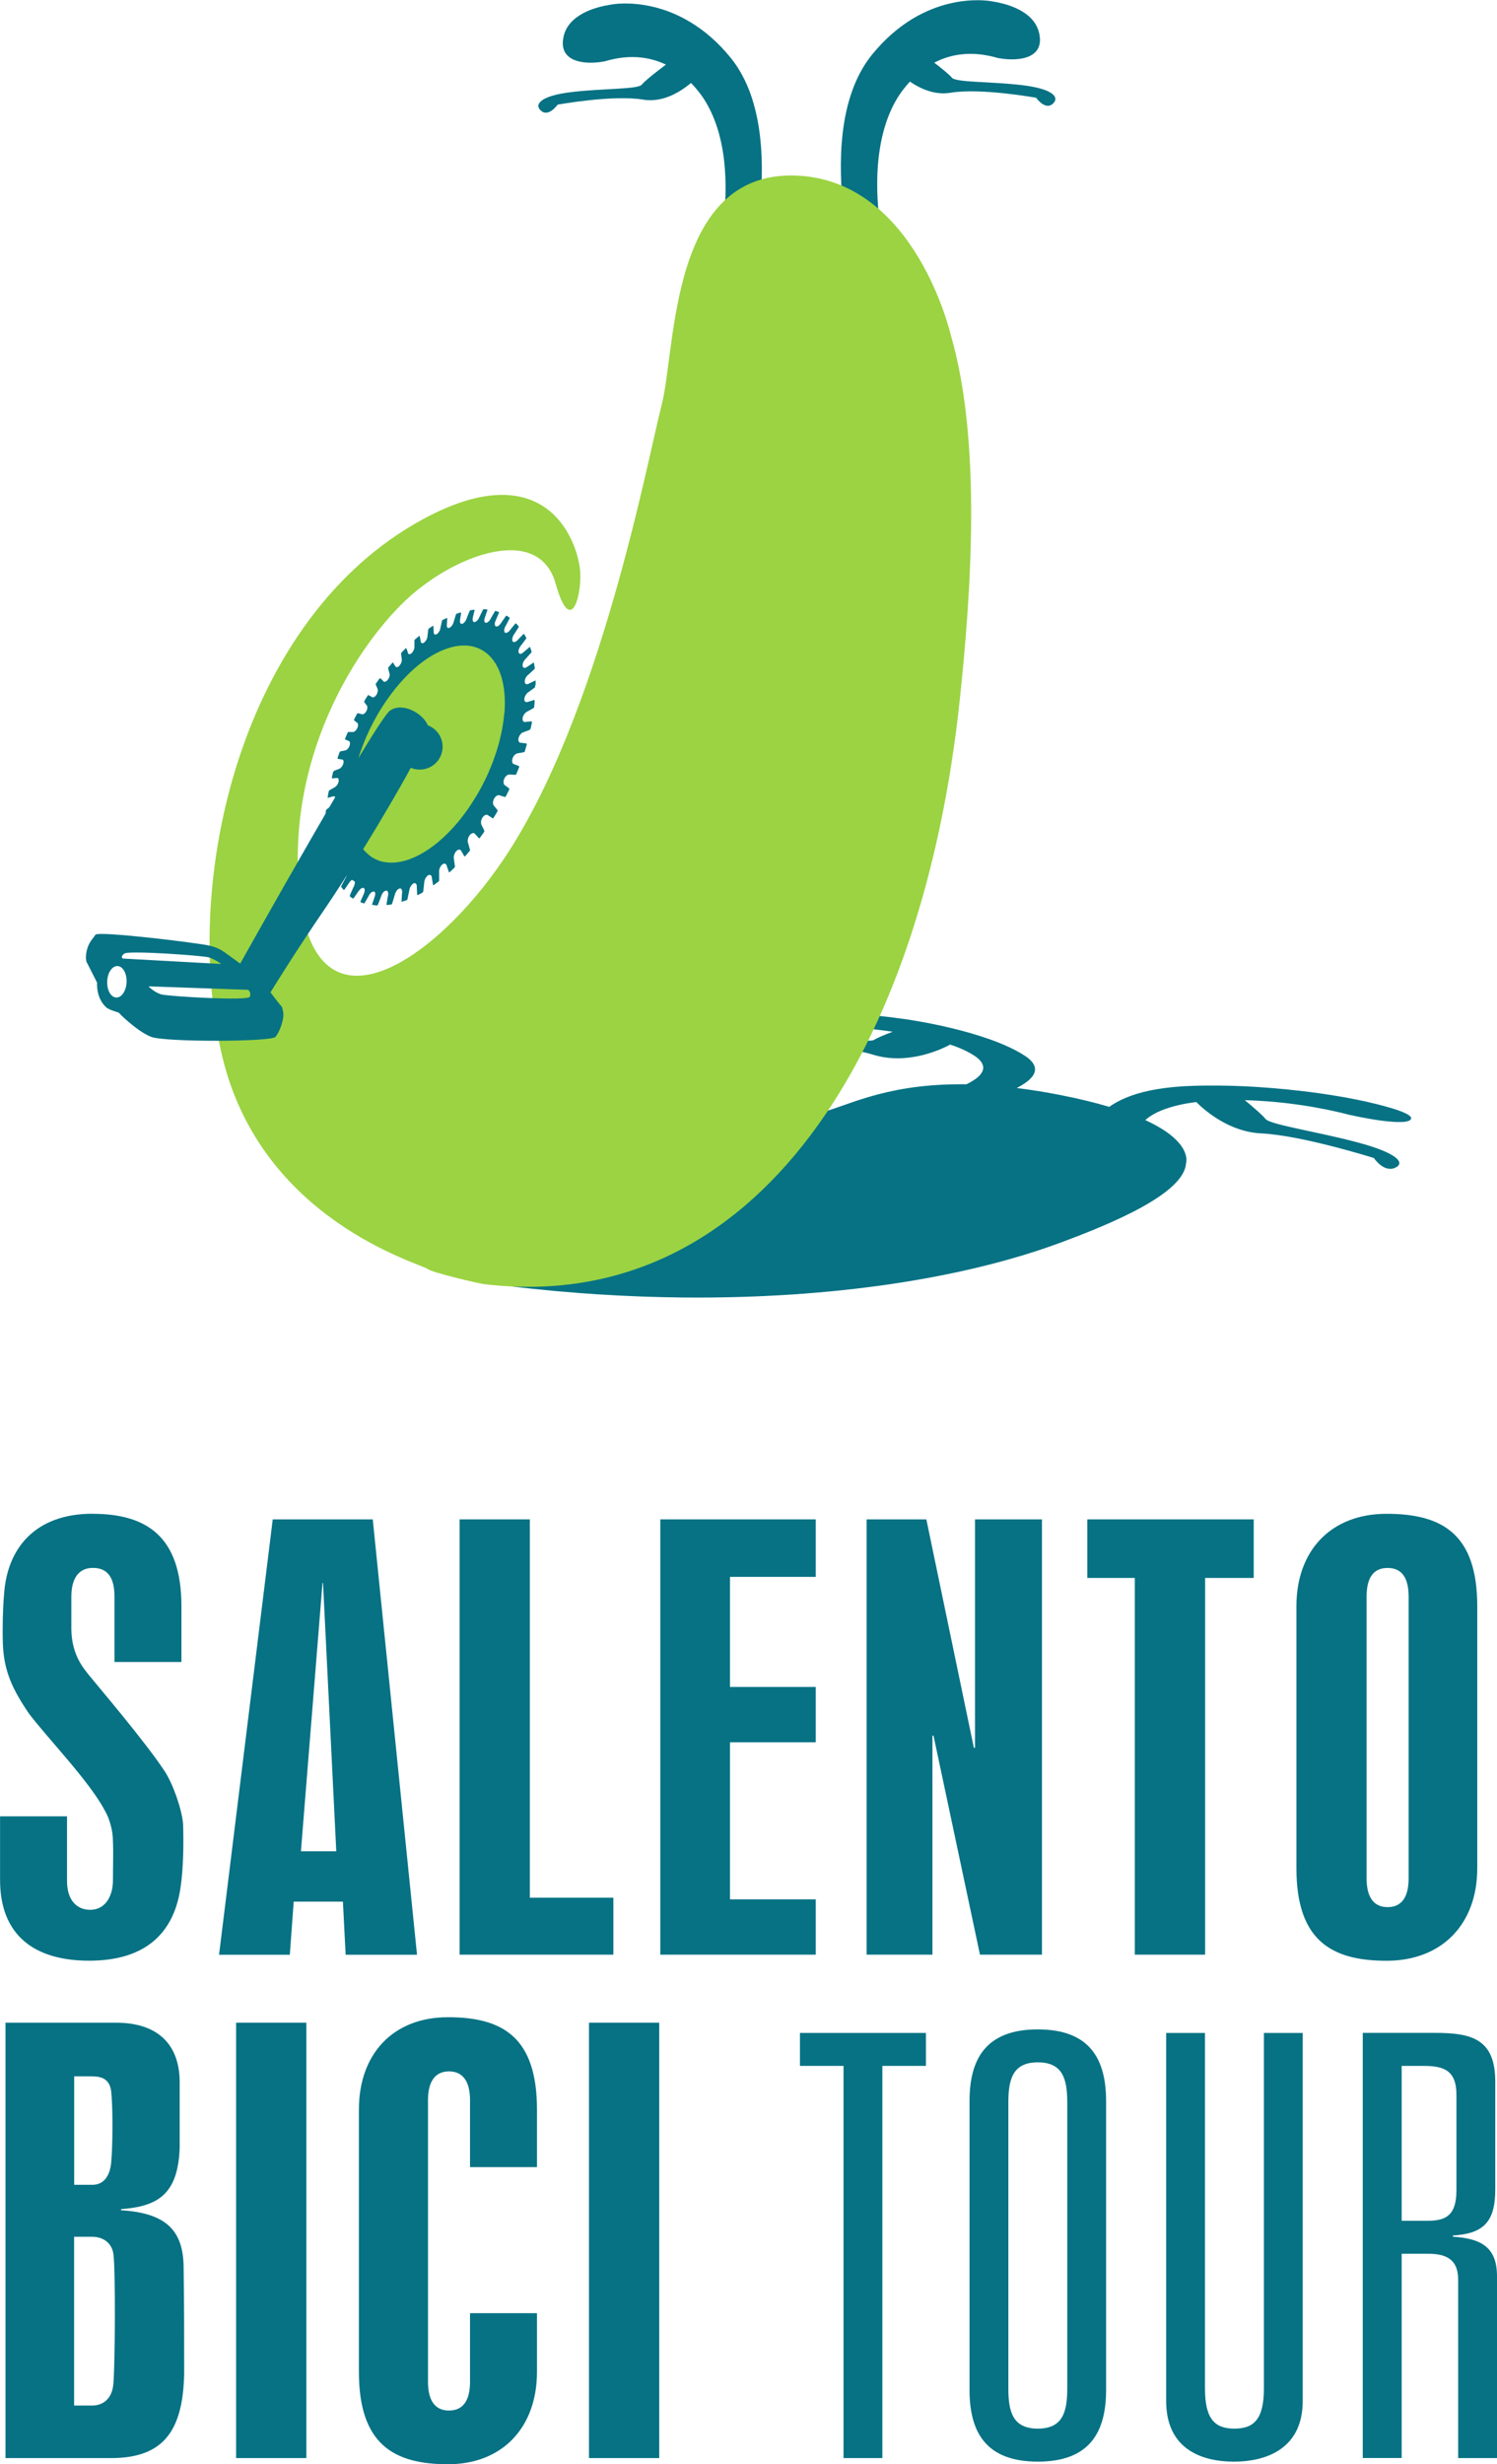 <?xml version="1.0" encoding="UTF-8"?>
<svg id="Livello_2" data-name="Livello 2" xmlns="http://www.w3.org/2000/svg" viewBox="0 0 223.61 368">
  <defs>
    <style>
      .cls-1 {
        fill: #9bd342;
      }

      .cls-2 {
        fill: #067284;
      }
    </style>
  </defs>
  <g id="Livello_1-2" data-name="Livello 1">
    <path class="cls-2" d="M90.47.82c-.52.11-1.16.27-1.84.5-.67.23-1.38.54-2.03.95-.65.41-1.24.92-1.69,1.55-.45.63-.75,1.39-.83,2.32-.06.75.09,1.35.41,1.82.32.47.8.8,1.39,1.03.59.23,1.28.34,2.02.37.74.03,1.53-.04,2.31-.18h0s0,0,0,0h.01s.01,0,.01,0c.03,0,.06-.01.1-.02.04-.01.09-.02.14-.04.05-.02.11-.03.18-.05.07-.02.14-.04.22-.06.08-.02.17-.05.27-.07s.2-.05.31-.07c.11-.03.22-.05.35-.08.12-.03.25-.05.38-.07.68-.12,1.5-.21,2.41-.2.92.01,1.95.13,3.02.43,1.08.3,2.21.79,3.35,1.55,1.15.76,2.29,1.8,3.39,3.18.98,1.23,1.75,2.64,2.34,4.15.6,1.51,1.01,3.13,1.28,4.78.27,1.65.39,3.33.41,4.97.02,1.64-.07,3.24-.23,4.73-.04.36-.07.72-.12,1.07-.04.35-.09.69-.13,1.02-.05.33-.1.65-.15.97-.05.31-.1.62-.16.91.36.04.73.1,1.08.17.36.07.71.16,1.05.26.35.1.69.22,1.02.36.33.13.67.28.99.44.11.06.22.11.33.17.11.06.21.12.32.18.11.06.21.12.32.19.1.06.21.13.32.2.01-.42.02-.86.05-1.34.02-.48.05-.98.08-1.51.03-.53.07-1.08.12-1.66.05-.58.1-1.18.17-1.8.17-1.67.31-3.54.35-5.53.04-1.99-.03-4.08-.28-6.18-.25-2.09-.69-4.18-1.38-6.14-.7-1.96-1.65-3.79-2.93-5.39-1.98-2.45-4.07-4.19-6.09-5.4-1.99-1.2-3.92-1.91-5.63-2.3-1.68-.39-3.14-.49-4.23-.48-1.08.01-1.81.13-2.03.18,0,0-.01,0-.02,0,0,0,0,0-.01,0,0,0,0,0-.01,0,0,0,0,0,0,0-.05,0-.1.02-.15.03-.05,0-.11.02-.17.03-.06.01-.12.02-.18.04-.07.01-.13.03-.2.04"/>
    <path class="cls-2" d="M100.03,9.23s-3.57,2.63-4.14,3.39c-.56.75-5.83.56-10.53,1.13-4.7.56-5.64,1.88-4.51,2.82,1.13.94,2.44-.94,2.44-.94,0,0,8.27-1.51,12.78-.75,4.51.75,8.27-3.57,8.27-3.57"/>
    <path class="cls-2" d="M148.94.33c.52.11,1.16.27,1.84.5.67.23,1.38.54,2.03.95.65.41,1.24.92,1.69,1.55.44.63.75,1.39.83,2.31.06.75-.09,1.35-.41,1.82-.32.47-.8.8-1.39,1.03-.59.23-1.28.34-2.02.37-.74.03-1.53-.04-2.31-.17h-.02s0,0-.01,0c0,0,0,0-.01,0-.03,0-.06-.01-.1-.02-.04-.01-.09-.02-.14-.04-.05-.01-.11-.03-.18-.05-.07-.02-.14-.04-.22-.06-.08-.02-.17-.05-.27-.07-.1-.02-.2-.05-.31-.07-.11-.02-.22-.05-.34-.07-.12-.03-.25-.05-.38-.07-.68-.12-1.5-.21-2.41-.2-.92.01-1.94.13-3.02.43-1.08.3-2.22.79-3.35,1.55-1.15.76-2.29,1.8-3.39,3.18-.98,1.23-1.75,2.64-2.34,4.15-.59,1.52-1,3.13-1.27,4.78-.27,1.65-.4,3.33-.41,4.97-.02,1.64.07,3.24.22,4.73.04.36.08.72.12,1.07.04.35.09.69.13,1.02s.1.65.15.97c.05.31.11.62.16.91-.36.04-.72.09-1.08.16-.35.07-.71.16-1.05.26-.35.1-.69.22-1.03.36-.34.13-.67.28-.99.45-.11.05-.22.11-.33.17-.11.06-.22.12-.32.18-.11.06-.21.13-.32.19-.1.07-.21.13-.31.2-.01-.42-.03-.86-.05-1.34-.02-.48-.05-.98-.08-1.51-.03-.53-.07-1.08-.12-1.66-.05-.58-.1-1.18-.17-1.8-.17-1.67-.31-3.55-.35-5.53-.04-1.99.03-4.08.28-6.18.25-2.09.69-4.18,1.39-6.14.69-1.96,1.65-3.79,2.93-5.39,1.98-2.45,4.07-4.19,6.09-5.41,1.99-1.2,3.92-1.9,5.63-2.3,1.68-.39,3.14-.49,4.23-.48,1.08.01,1.81.13,2.03.18,0,0,.01,0,.02,0,0,0,0,0,.01,0,0,0,0,0,.01,0h.01s.1.02.15.03c.05.01.11.02.17.03.06.01.12.02.18.03.06.01.13.03.2.04"/>
    <path class="cls-2" d="M138.03,8.21s3.57,2.63,4.14,3.38c.56.75,5.83.56,10.53,1.13,4.7.56,5.64,1.88,4.51,2.82-1.13.94-2.44-.94-2.44-.94,0,0-8.27-1.5-12.79-.75-4.51.75-8.27-3.57-8.27-3.57"/>
    <path class="cls-2" d="M94.94,168.3c-.14.98.65,1.32,1.64,1.31,1.26,0,2.86-.57,3.23-1.03,1.04-1.31-1.13-4.59-22.01-6.36.21.74.4,1.48.58,2.23,8.49.68,16.83,2.08,16.57,3.84M210.48,166.57c-.32-.24-.87-.48-1.53-.72-.66-.24-1.44-.46-2.19-.67-.76-.21-1.51-.39-2.13-.53-.08-.02-.15-.04-.23-.06-.07-.02-.15-.03-.22-.05s-.14-.03-.2-.05c-.06-.02-.12-.03-.17-.04h-.01s-.01,0-.01,0h-.02s-.02,0-.02,0c-.26-.06-1.13-.25-2.48-.5-1.36-.25-3.22-.56-5.47-.85-2.26-.29-4.92-.57-7.84-.76-2.43-.16-5.04-.25-7.75-.22-.58,0-1.16.01-1.75.03-2.16.06-4.01.24-5.58.5-1.58.26-2.88.61-3.96,1-1.08.39-1.94.82-2.63,1.25-.22.13-.41.26-.59.4-2-.6-4.32-1.17-7.06-1.72-2.42-.48-4.67-.84-6.78-1.1.05-.03.11-.05.17-.08.77-.41,1.47-.87,1.93-1.36.48-.5.72-1.03.62-1.6-.1-.56-.56-1.16-1.49-1.77-1.44-.94-3.27-1.76-5.21-2.45-1.9-.68-3.91-1.24-5.75-1.68-1.82-.44-3.49-.77-4.76-.99-1.26-.22-2.15-.35-2.42-.39h-.02s-.02,0-.02,0h-.03c-.05,0-.12-.02-.19-.03-.06,0-.14-.02-.21-.03-.07-.01-.15-.02-.22-.03-.08-.01-.16-.02-.25-.03-.63-.09-1.43-.19-2.3-.28-.86-.09-1.78-.17-2.68-.22-.64-.04-1.27-.06-1.85-.05-.22,0-.43,0-.63.02-.74.04-1.36.13-1.78.31-.34.14-.37.3-.18.47.21.16.64.33,1.23.5.59.17,1.35.34,2.19.5.84.16,1.77.31,2.71.45h.02s.02,0,.02,0h.01l.13.02c.05,0,.1.01.17.02.07,0,.14.02.23.03.08.01.18.02.27.03.1.01.22.03.34.04.12.02.25.03.38.05.14.02.28.04.43.06.15.02.31.04.47.07.05,0,.11.02.16.02-1.2.45-2.36.93-2.74,1.19-.88.61-7.84-.78-14.17-1.31-6.34-.52-7.81.56-6.47,1.74,1.34,1.19,3.41-.36,3.41-.36,0,0,11.24.42,17.11,2.19,5.32,1.61,10.51-1.02,11.43-1.53.28.09.56.18.83.28,1.06.41,2.03.87,2.81,1.39.7.47,1.09.93,1.24,1.38.14.45.04.88-.25,1.28-.28.41-.75.78-1.33,1.13-.26.16-.56.32-.87.47-.49-.01-.97-.01-1.44,0-11.12.09-16.64,3.39-20.64,4.32-4.92,1.14-22.44,6.24-42.68,8.15,0,.24.02.47.02.71,0,6-1.13,11.73-3.19,17.01,8.77,1.04,17.38,1.57,25.68,1.65,22.11.2,41.86-2.84,56.3-8.19,7.73-2.86,18.46-7.34,18.76-11.85,0,0,1.13-3.15-6.09-6.46.35-.3.77-.61,1.31-.91.63-.35,1.41-.68,2.36-.97.94-.29,2.05-.55,3.34-.73.2-.03.4-.06.61-.08,1.44,1.43,5.02,4.45,9.68,4.68,6.12.29,16.85,3.68,16.85,3.68,0,0,1.43,2.15,3.09,1.49,1.66-.67.64-2.18-5.51-3.82-6.15-1.64-13.17-2.66-13.79-3.53-.35-.48-1.82-1.75-3.07-2.78.66.02,1.3.04,1.94.08,1.69.09,3.28.24,4.73.42,1.45.18,2.76.38,3.91.59,1.14.2,2.13.41,2.93.59.16.03.31.06.45.1.14.03.27.06.4.09.13.03.24.06.36.09.11.03.21.05.31.08.09.02.17.04.24.06.07.02.14.04.2.05.06.01.11.03.16.04l.12.03h.02s.01,0,.01,0h.01s.01,0,.01,0c.92.21,1.88.4,2.83.56.94.17,1.86.3,2.69.38.67.07,1.27.11,1.79.1.13,0,.25,0,.37,0,.58-.03,1.01-.12,1.22-.3.26-.22.16-.45-.15-.69"/>
    <path class="cls-1" d="M63.91,189.53c.67.52,7.6,2.15,8.45,2.25,40.66,4.8,65.44-34.85,71-87.25,1.64-15.45,3.35-38.51-1.36-54.56,0,0-5.22-22.72-22.67-23.73-19.37-1.13-18.31,25.72-20.49,34.2-2.18,8.48-9.22,46.55-23.65,67.94-10.24,15.18-27.97,27.28-30.4,5.44-2.43-21.83,9.82-39.3,17.2-45.41,7.38-6.11,18.64-9.72,21.01-1.24,2.38,8.48,4.1,1.02,3.6-2.42-.82-5.65-6.25-16.51-23.39-7.23-27.16,14.7-36.33,54.09-29.98,80.38,5.91,24.44,29.53,30.74,30.69,31.63"/>
    <path class="cls-1" d="M73.97,117.98c-5.41,10.67-14.1,17.14-19.41,14.45-5.32-2.69-5.24-13.53.16-24.2,5.41-10.67,14.1-17.14,19.41-14.45,5.32,2.7,5.24,13.53-.16,24.2"/>
    <path class="cls-2" d="M63.91,108.34c-.66-1.71-3.69-3.55-5.64-2.23-2.03,1.38-22.11,37.31-22.39,37.79-.09-.07-.33-.24-.94-.68-1.74-1.23-1.94-1.53-3.47-1.96-1.38-.39-16.83-2.28-17.22-1.66-.38.62-1.04,1.12-1.32,2.49-.28,1.37.12,1.79.12,1.79l1.46,2.89s-.22,2.27,1.39,3.7c.4.35,2.02.81,1.85.75-.17-.06,2.78,2.85,4.84,3.63,2.06.79,17.93.75,18.56,0,.63-.75,1.23-2.49,1.18-3.44-.01-.34-.17-.88-.23-1.07-.11-.03-1.7-2.14-1.7-2.14,0,0,3.64-5.94,8.09-12.43,3.24-4.72,9.35-14.61,12.87-21.11.18.08.37.14.57.19,1.85.41,3.69-.74,4.1-2.59.38-1.68-.55-3.34-2.12-3.94M18.59,142.4c.71-.48,11.75.31,12.62.58.87.27,1.85.98,1.85.98l-14.7-.81s-.48-.27.23-.75M17.36,148.97c-.8-.03-1.4-1.11-1.35-2.41.05-1.3.75-2.33,1.55-2.29.8.03,1.4,1.11,1.35,2.41-.06,1.3-.75,2.33-1.55,2.29M37.32,148.86c-.27.65-12.17-.07-13.2-.35-1.03-.27-1.94-1.21-1.94-1.21l14.89.52s.51.39.25,1.03M42.1,150.36s0,0,0-.02c-.03-.07-.02-.05,0,.02"/>
    <path class="cls-2" d="M80.01,102.33c0-.07,0-.14,0-.21,0-.07,0-.14,0-.21,0-.07,0-.14,0-.21,0,0,0-.01,0-.02,0,0,0,0,0-.01,0,0,0,0,0-.01,0,0,0,0,0,0,0-.01-.01-.02-.02-.02,0,0-.02,0-.03,0-.01,0-.02,0-.03,0-.01,0-.02,0-.04.02l-.85.41c-.07.04-.13.07-.19.09-.06.02-.12.03-.17.02-.05,0-.1-.02-.14-.04-.04-.03-.07-.06-.1-.1,0-.02-.02-.03-.02-.05s-.01-.03-.02-.05,0-.04-.01-.06c0-.02,0-.04,0-.06,0-.09,0-.18.02-.28.02-.1.06-.2.11-.3.05-.1.12-.2.19-.28.07-.09.15-.17.24-.23l.82-.75s.03-.03.05-.05c.02-.02.03-.04.04-.06,0-.02.02-.04.02-.06,0-.02,0-.04,0-.06l-.12-.75s0,0,0-.01,0,0,0,0c0,0,0,0,0,0,0,0,0,0,0,0,0,0-.01-.02-.02-.02-.01,0-.02,0-.03,0s-.02,0-.04,0c-.01,0-.03.01-.04.03l-.85.56c-.07.06-.14.1-.21.13-.07.03-.13.05-.19.05-.06,0-.11,0-.16-.03-.05-.02-.09-.06-.11-.11,0,0-.01-.02-.02-.03,0-.01,0-.02-.01-.03,0,0,0-.02-.01-.03,0-.01,0-.02,0-.03-.02-.08-.02-.16,0-.26.01-.09.04-.2.08-.29.04-.1.09-.2.16-.29.06-.09.14-.18.22-.26l.77-.86s.03-.03.05-.05c.01-.02.02-.04.03-.06,0-.02.01-.04.02-.06,0-.02,0-.04,0-.05l-.21-.65s0,0,0,0c0,0,0,0,0,0s0,0,0,0c0,0,0,0,0,0,0-.01-.02-.02-.02-.02-.01,0-.02,0-.04,0-.01,0-.03,0-.04.02-.01,0-.03.02-.04.03l-.82.69c-.07.07-.15.13-.22.18-.07.04-.14.07-.21.09-.07.01-.13,0-.18-.01-.05-.02-.1-.06-.13-.11,0,0,0,0,0-.01,0,0,0,0,0-.01,0,0,0,0,0-.01,0,0,0,0,0-.01-.03-.07-.04-.14-.04-.23,0-.09.02-.18.05-.28.03-.1.07-.2.13-.3.06-.1.12-.2.2-.28l.7-.93s.03-.04.04-.06c.01-.02.02-.04.03-.06,0-.02.01-.04.01-.06,0-.02,0-.04-.01-.05-.02-.04-.05-.09-.08-.13-.02-.04-.05-.09-.07-.13-.02-.05-.05-.09-.07-.13-.02-.05-.05-.09-.07-.13,0-.01-.02-.02-.03-.03-.01,0-.03,0-.04,0-.02,0-.03.01-.05.02-.01.01-.03.02-.05.04l-.77.79c-.07.09-.15.16-.23.22-.08.06-.16.1-.23.12-.07.02-.14.03-.2.01-.06-.02-.11-.05-.14-.1-.01-.02-.02-.05-.03-.07-.01-.03-.02-.05-.02-.08,0-.03,0-.06,0-.09,0-.03,0-.06,0-.1,0-.02,0-.04,0-.06,0-.02,0-.04.01-.07,0-.02.01-.04.02-.07,0-.02.01-.05.02-.07.01-.04.03-.07.04-.11.02-.04.03-.08.05-.12.02-.04.04-.07.06-.11.02-.04.05-.07.08-.11l.63-.99s.02-.03.03-.05c0-.02.01-.04.02-.06,0-.02,0-.04,0-.05,0-.02,0-.03-.01-.04h0s0,0,0,0h0s-.06-.08-.09-.11c-.03-.03-.06-.07-.09-.1-.03-.03-.06-.07-.1-.1-.03-.03-.06-.07-.1-.1,0-.01-.02-.02-.03-.02-.01,0-.03,0-.04,0-.01,0-.03.02-.05.03-.02.01-.03.03-.04.05l-.72.88s-.06.07-.08.11c-.03.03-.06.06-.09.09-.03.03-.06.06-.09.08-.03.03-.06.05-.09.07-.05.03-.09.05-.13.07-.04.02-.08.03-.12.03-.04,0-.08,0-.11,0-.03-.01-.06-.02-.09-.05,0,0,0,0-.01-.01,0,0,0-.01-.01-.01,0,0,0,0-.01-.02,0,0,0,0-.01-.01-.02-.03-.03-.07-.04-.11-.01-.04-.02-.08-.02-.13s0-.1.01-.15c0-.05.02-.11.04-.16,0-.03.02-.06.03-.1.01-.03.03-.07.04-.1.01-.03.03-.07.05-.1.02-.03.04-.07.06-.1l.54-1.03s.02-.03.03-.05c0-.02.01-.03.02-.05v-.04s0-.03-.01-.04c0,0,0,0,0,0,0,0,0,0,0,0,0,0,0,0,0,0h0s-.07-.06-.11-.08c-.04-.03-.07-.05-.11-.08-.04-.02-.07-.05-.11-.07-.04-.02-.07-.05-.11-.07-.01,0-.02,0-.04,0-.01,0-.03,0-.04.02-.02.01-.03.02-.04.04-.02.01-.03.03-.04.05l-.66.95s-.02.03-.03.05c0,.02-.02.03-.03.04,0,.01-.02.03-.03.04-.01.02-.02.03-.03.04-.06.07-.12.14-.17.19-.06.05-.12.1-.18.13-.06.03-.12.05-.18.06-.06,0-.11,0-.15-.02-.01,0-.02-.01-.03-.02,0,0-.02-.01-.03-.02,0,0-.01-.01-.02-.02,0,0-.02-.02-.02-.03-.02-.04-.04-.1-.05-.16,0-.06,0-.13,0-.2,0-.07.03-.15.05-.23.03-.08.06-.16.1-.25l.05-.12.4-.93s.01-.03.02-.04c0-.02.01-.03.01-.04,0-.01,0-.02,0-.03,0-.01,0-.02-.01-.03,0,0,0,0,0,0,0,0,0,0,0,0,0,0,0,0,0,0,0,0,0,0,0,0-.04-.02-.08-.03-.12-.05-.04-.02-.08-.03-.12-.05-.04-.02-.08-.03-.12-.04-.04-.01-.08-.03-.13-.04-.01,0-.03,0-.04,0-.02,0-.03.01-.04.02-.01.01-.03.02-.04.04s-.02.03-.03.05l-.31.53-.27.47h0c-.05.11-.11.2-.17.29-.06.08-.13.16-.2.21-.07.06-.14.1-.21.13-.07.03-.13.04-.19.02-.02,0-.03,0-.05-.01-.01,0-.03-.01-.04-.02-.01,0-.02-.02-.03-.03-.01-.01-.02-.03-.03-.04-.02-.04-.04-.08-.05-.13-.01-.05-.01-.11,0-.17,0-.06.02-.13.03-.2.02-.07.04-.14.07-.22l.35-1.03s0-.02.01-.03c0,0,0-.02,0-.02,0,0,0-.02,0-.02,0,0,0-.02,0-.02,0,0,0,0,0-.01h0s0-.02,0-.02c0,0,0,0,0,0,0,0,0,0,0-.01,0,0,0,0-.01,0,0,0,0,0,0,0,0,0,0,0-.01,0h0s0,0,0,0c-.05,0-.09,0-.13-.01-.04,0-.09-.01-.13-.02-.05,0-.09,0-.13-.01-.05,0-.09,0-.14,0-.01,0-.03,0-.04.01-.02,0-.03.02-.04.03-.01.01-.03.03-.04.05-.01.02-.02.04-.03.06l-.49,1.02c-.03.07-.06.14-.1.21-.04.07-.08.13-.12.19-.05.06-.09.11-.14.15-.05.05-.1.08-.14.11-.02.01-.04.02-.06.03-.02.01-.04.02-.06.03s-.04.01-.06.02c-.02,0-.04,0-.06.01-.02,0-.04,0-.06,0-.02,0-.04-.01-.06-.02-.02-.01-.03-.02-.05-.04-.01-.01-.03-.03-.04-.05-.02-.03-.03-.06-.04-.1-.01-.04-.02-.07-.02-.12,0-.04,0-.09,0-.14,0-.05.02-.1.03-.16,0,0,0-.02,0-.02,0-.01,0-.02,0-.03,0,0,0-.02,0-.03,0,0,0-.02,0-.02l.25-1s0-.02,0-.03c0-.01,0-.02,0-.03,0,0,0-.02,0-.03,0,0,0-.02,0-.02,0,0,0,0-.01-.01,0,0,0,0-.01,0,0,0,0,0-.01,0,0,0-.01,0-.02,0-.05,0-.09.01-.14.02-.05,0-.09.01-.14.02-.05,0-.09.01-.14.02-.05,0-.1.02-.14.03-.01,0-.03,0-.05.02-.01.01-.03.02-.04.04-.01.01-.02.03-.03.05-.01.02-.02.04-.03.06l-.12.29-.29.73c-.03.1-.07.2-.12.3-.05.09-.11.18-.17.25-.06.07-.13.14-.2.19-.07.05-.14.09-.2.1-.03,0-.06.01-.08,0-.03,0-.05,0-.07-.02-.02-.01-.04-.03-.06-.04-.02-.02-.03-.04-.05-.06-.02-.03-.03-.06-.04-.1,0-.03-.02-.07-.02-.12,0-.04,0-.09,0-.14,0-.05.02-.1.03-.16v-.08s.15-.88.15-.88l-.07-.11c-.05.02-.1.03-.15.05s-.1.03-.15.04c-.05.01-.1.03-.15.05-.05.02-.1.03-.15.05-.01,0-.03.02-.04.03-.01.01-.03.03-.04.05-.01.02-.02.03-.03.05,0,.02-.01.04-.02.06l-.31,1.01c-.02.1-.06.2-.1.3-.04.09-.09.18-.15.26-.06.08-.12.15-.19.21-.07.06-.13.1-.2.13-.04.02-.07.03-.11.03-.03,0-.06,0-.09,0-.03,0-.06-.02-.08-.04-.02-.02-.04-.04-.06-.07-.01-.02-.02-.05-.03-.08,0-.03-.02-.06-.02-.09,0-.03,0-.07,0-.11,0-.04,0-.08.01-.12l.05-.89v-.02s0-.01,0-.02c0,0,0-.01,0-.02,0,0,0-.01,0-.01,0,0,0-.01-.01-.02,0,0-.01,0-.02,0,0,0-.02,0-.02,0,0,0-.02,0-.03,0-.05.03-.1.05-.15.08-.05.02-.1.05-.15.07s-.1.05-.15.07c-.05.03-.1.05-.15.08-.02,0-.03.02-.04.03-.02.01-.03.03-.04.05-.01.02-.02.04-.03.06,0,.02-.01.04-.01.06l-.21.97c-.01.09-.04.19-.07.29-.03.1-.08.19-.13.27-.05.09-.11.16-.17.23-.06.07-.13.12-.2.16-.05.03-.09.05-.13.05-.04.01-.08.01-.11,0-.03,0-.06-.02-.09-.04-.03-.02-.05-.05-.07-.09,0-.02-.02-.04-.02-.06,0-.02-.01-.05-.02-.07,0-.02,0-.05,0-.08,0-.03,0-.06,0-.09h0s-.05-.82-.05-.82c0,0,0,0,0-.01h0s0-.02,0-.02,0,0,0-.01c0,0,0,0-.01-.01,0,0,0,0-.01,0,0,0-.01,0-.02,0,0,0-.01,0-.02,0h0s0,0,0,0c0,0,0,0,0,0,0,0,0,0-.01,0-.05.03-.1.06-.15.1-.05.03-.1.06-.15.1-.05.03-.1.07-.15.1-.05.03-.1.07-.15.1-.02.01-.03.02-.04.04-.01.02-.02.03-.03.05-.01.02-.02.04-.02.06,0,.02,0,.04-.01.05l-.08.66-.03.26c0,.09-.02.18-.04.27-.03.09-.06.19-.11.27-.05.09-.1.17-.16.25-.06.07-.12.14-.19.18-.03.03-.07.05-.1.07s-.06.03-.09.03c-.03,0-.06.01-.09,0-.03,0-.05,0-.08-.02-.01,0-.02-.01-.04-.02,0,0-.02-.02-.03-.02,0-.01-.02-.02-.03-.03,0-.01-.02-.03-.02-.04,0-.01-.01-.03-.02-.04,0-.02-.01-.03-.01-.05,0-.02,0-.03-.01-.05,0-.02,0-.04,0-.06l-.14-.73s0,0,0,0,0,0,0,0c0,0,0,0,0,0,0,0,0,0,0,0,0-.01-.01-.02-.02-.02,0,0-.02,0-.02,0,0,0-.02,0-.03,0-.01,0-.02.01-.03.02l-.6.5s-.03.03-.04.04c-.01.02-.02.03-.03.05,0,.02-.01.04-.02.05,0,.02,0,.03,0,.05v.86c0,.08,0,.17-.02.26-.02.09-.04.18-.08.27-.04.09-.09.18-.14.26-.05.08-.12.15-.18.21-.06.05-.11.09-.17.12-.05.03-.11.04-.15.04-.05,0-.09-.01-.13-.03-.04-.02-.07-.06-.09-.11,0,0,0-.02-.01-.02,0-.01,0-.02,0-.03,0-.01,0-.02,0-.03,0-.01,0-.02,0-.03l-.24-.63s0,0,0,0,0,0,0,0c0,0,0,0,0,0,0,0,0,0,0,0,0-.01-.01-.02-.02-.02,0,0-.02,0-.03,0-.01,0-.02,0-.03,0-.01,0-.02.02-.03.03l-.58.59s-.03.03-.04.05c-.01.02-.02.03-.03.05,0,.02-.01.04-.02.06,0,.02,0,.03,0,.05l.09.78c.02.07.02.15.01.24,0,.09-.03.18-.06.26-.03.09-.07.18-.12.26-.05.09-.11.17-.17.24-.06.07-.12.12-.18.16-.06.04-.12.06-.18.06-.06,0-.11,0-.15-.02-.04-.02-.08-.06-.11-.12,0,0,0,0,0,0,0,0,0,0,0,0,0,0,0,0,0,0,0,0,0,0,0,0l-.32-.52h0s-.01-.03-.02-.03c0,0-.02,0-.03,0-.01,0-.02,0-.04.02-.01,0-.03.02-.04.04-.05.05-.09.11-.14.16-.05.05-.09.11-.14.16-.04.06-.09.11-.14.17-.05.05-.09.11-.14.16-.02.02-.03.03-.03.05,0,.02-.02.04-.02.06,0,.02,0,.04,0,.05s0,.03,0,.04l.18.69c.03.06.04.13.04.21,0,.08,0,.17-.03.26-.02.09-.06.18-.1.27-.04.09-.1.17-.16.25-.06.07-.12.14-.19.18-.06.05-.13.08-.19.1-.06.02-.12.02-.17,0-.05-.02-.09-.05-.13-.11l-.4-.4s-.01-.02-.03-.02c0,0-.02,0-.03,0-.01,0-.02.01-.04.02-.01.01-.03.03-.04.04-.04.06-.09.12-.13.17-.04.06-.09.12-.13.18-.04.06-.08.12-.13.18s-.09.12-.13.18c-.01.02-.02.03-.03.05,0,.02-.01.04-.02.05s0,.03,0,.05,0,.03,0,.04c0,0,0,0,0,0h0s0,0,0,0t0,0l.26.59s0,.01.01.01c0,0,0,.01,0,.01,0,0,0,.01,0,.01,0,0,0,.01,0,.02.03.05.04.12.04.19,0,.07,0,.14-.02.22-.02.08-.04.16-.07.24-.03.08-.07.16-.12.24-.06.08-.12.16-.18.21-.06.06-.13.1-.19.13-.06.03-.12.04-.18.04-.05,0-.1-.03-.14-.07l-.48-.27s-.02-.01-.03-.01c-.01,0-.02,0-.03.01-.02,0-.03.02-.04.03-.01.01-.02.03-.04.05-.04.06-.08.13-.12.19-.04.06-.08.13-.12.19-.04.06-.08.13-.12.2-.04.06-.08.13-.12.2,0,.02-.02.03-.02.05,0,.02-.01.03-.01.05s0,.03,0,.04c0,.01,0,.02,0,.03,0,0,0,0,0,0,0,0,0,0,0,0,0,0,0,0,0,0,0,0,0,0,0,0l.35.48s.02.01.02.02c0,0,.01.02.02.02,0,0,.01.02.02.03,0,.01.01.02.02.03.02.05.03.1.04.16,0,.06,0,.13-.01.2-.01.07-.03.14-.05.22-.03.07-.06.15-.1.22-.05.09-.11.17-.17.23-.06.07-.13.12-.19.16-.06.04-.13.06-.19.07-.06,0-.12,0-.16-.03l-.54-.14s-.02,0-.03,0c-.01,0-.03,0-.04.02-.01.01-.03.02-.04.04-.01.01-.02.03-.04.05-.03.07-.07.13-.1.2-.04.07-.07.13-.11.2-.03.07-.07.13-.1.2-.03.07-.07.13-.1.2,0,.01-.01.03-.02.04,0,.02,0,.03,0,.04,0,.01,0,.03,0,.04,0,.01,0,.02,0,.03,0,0,0,0,0,0,0,0,0,0,0,0,0,0,0,0,0,0,0,0,0,0,0,0l.43.35s.03.01.04.02c.01,0,.02.02.04.03.01.01.02.03.03.04,0,.01.02.03.02.05.01.03.02.06.03.1,0,.03.01.07.01.11,0,.04,0,.08-.01.13,0,.04-.02.09-.03.14,0,.02-.01.03-.02.05,0,.02-.01.03-.02.05,0,.02-.02.04-.02.06,0,.02-.02.03-.02.05-.04.08-.08.15-.13.22-.05.07-.1.12-.16.18-.06.05-.11.09-.17.12-.06.03-.11.05-.16.05h-.05s-.02,0-.02,0c0,0-.01,0-.02,0h-.6s-.02,0-.03,0c-.01,0-.03.01-.04.02-.01.01-.03.03-.04.04-.01.02-.02.04-.03.06-.03.07-.06.14-.09.21-.03.07-.06.14-.09.21-.03.07-.06.14-.09.21-.03.07-.06.14-.09.21,0,.01-.01.03-.01.04,0,.01,0,.02,0,.04,0,.01,0,.02,0,.03,0,.01,0,.02,0,.03,0,0,0,0,0,.01,0,0,0,0,0,0,0,0,0,0,0,0,0,0,0,0,.01,0l.11.05.4.17s.04.01.06.02c.02.01.04.02.05.03.01.01.03.03.04.05.01.02.02.04.03.06.01.03.02.07.03.12,0,.04,0,.09,0,.14,0,.05-.01.1-.02.16-.01.06-.03.11-.05.17-.04.1-.08.19-.14.27-.05.08-.11.16-.18.22-.06.06-.13.11-.2.14s-.13.05-.19.05l-.64.13s-.02,0-.04.01c-.01,0-.02.02-.04.03-.01.01-.02.03-.03.05-.01.02-.02.04-.03.06-.02.07-.05.14-.07.21-.02.07-.05.14-.08.21-.02.07-.05.14-.07.21-.02.07-.05.14-.07.21,0,.01,0,.02,0,.03,0,.01,0,.02,0,.03,0,0,0,.02,0,.03,0,0,0,.02,0,.02,0,0,0,.01,0,.01,0,0,0,0,.01.01,0,0,0,0,.01,0,0,0,0,0,.02,0l.57.09s.06,0,.08,0c.03,0,.05.02.07.03.02.02.04.03.06.05.01.02.03.05.04.07.01.03.02.06.03.1,0,.04,0,.08,0,.12s0,.09-.01.13c0,.05-.02.09-.03.14-.03.1-.07.19-.12.28-.05.09-.1.17-.17.24-.06.07-.13.13-.2.18-.07.05-.13.08-.2.09l-.68.26-.14.17s-.02.08-.03.12c-.01.04-.02.08-.03.12-.01.04-.02.08-.03.12-.01.04-.02.08-.03.12,0,.03-.02.06-.02.09,0,.03-.02.06-.02.09-.01.03-.02.06-.02.09,0,.03-.01.06-.02.09,0,.01,0,.02,0,.03v.02s0,.01,0,.02c0,0,0,.01,0,.02,0,0,0,.01.01.02,0,0,0,0,.01.01,0,0,.01,0,.02,0,0,0,.02,0,.02,0h.14s.48-.05.48-.05c.04,0,.08-.01.11-.01.03,0,.06.01.09.02.03.01.05.03.07.06.02.02.04.05.05.09.01.02.02.05.02.08,0,.03,0,.06.01.09,0,.03,0,.07,0,.1,0,.03-.01.07-.02.11-.02.08-.04.16-.07.23-.03.08-.07.15-.12.22-.04.07-.09.14-.15.19-.05.06-.11.11-.16.15-.01,0-.03.02-.04.03-.01,0-.02.02-.04.02-.01,0-.03.01-.04.02-.01,0-.02.01-.03.02l-.7.4s-.03.01-.04.03c-.01.01-.03.03-.04.04-.01.02-.02.04-.03.06,0,.02-.01.04-.02.06-.01.07-.02.14-.04.21-.01.07-.03.14-.04.21-.02.07-.03.14-.04.21-.01.07-.02.14-.03.21,0,0,0,.01,0,.02v.02s0,.01,0,.02c0,0,0,.01,0,.01,0,0,0,.01.01.02,0,0,.01,0,.02.01,0,0,.01,0,.02,0,0,0,.02,0,.02,0l.67-.19s.09-.03.13-.04c.04,0,.08,0,.11.01.03.01.06.03.09.06.03.03.05.06.06.1,0,.02.02.04.02.06,0,.02,0,.05,0,.07,0,.02,0,.05,0,.08,0,.02,0,.06,0,.08,0,.09-.03.19-.07.28-.03.1-.08.19-.14.28-.05.09-.12.17-.18.24-.07.07-.14.13-.21.17l-.61.46-.1.08s-.03.02-.04.03c-.01.01-.02.03-.03.05-.01.02-.02.04-.03.06,0,.02,0,.04-.01.06,0,.07-.01.13-.02.2,0,.07-.01.14-.02.2,0,.07-.01.14-.02.2,0,.07,0,.14-.01.2,0,0,0,.01,0,.02,0,0,0,.01,0,.02s0,.01,0,.01c0,0,0,0,0,.01,0,0,0,.02.01.02,0,0,.01,0,.02.01s.02,0,.03,0c.01,0,.02,0,.03-.01l.4-.18.3-.14c.06-.04.11-.06.16-.07.05-.01.1-.01.14,0,.04,0,.08.03.11.05.03.03.05.07.07.12,0,.01.01.03.02.05,0,.02,0,.03,0,.05,0,.02,0,.03,0,.06,0,.02,0,.04,0,.06,0,.09-.02.18-.04.27-.03.1-.07.19-.12.29-.05.09-.11.18-.17.26-.06.08-.13.15-.21.2h0s-.71.66-.71.66c-.01.01-.03.03-.04.05-.01.02-.02.03-.03.06,0,.02-.02.04-.02.06,0,.02,0,.04,0,.06l.02.76h0s0,.02,0,.02c0,0,0,0,0,0,0,0,0,0,0,0,0,.01.01.02.02.03,0,0,.02.01.02.01.01,0,.02,0,.03,0,.01,0,.02,0,.03-.02l.73-.48s.03-.03.05-.04c.02-.01.03-.02.05-.03.02,0,.03-.02.05-.02.02,0,.03-.01.05-.02.04-.02.08-.02.12-.03.04,0,.07,0,.1.02.03.01.06.03.08.06.02.03.04.06.06.1,0,0,0,.02,0,.03,0,0,0,.02,0,.03,0,.01,0,.02,0,.03,0,.01,0,.02,0,.03,0,.05,0,.1,0,.16,0,.06-.02.11-.03.17-.02.06-.04.12-.06.18-.02.06-.05.12-.08.18-.02.04-.04.07-.06.11-.02.04-.04.07-.07.1-.02.03-.05.06-.07.09-.03.03-.05.06-.08.08l-.27.3-.43.48s-.03.03-.04.05c-.01.02-.02.04-.03.06,0,.02-.01.04-.02.06,0,.02,0,.04,0,.05l.11.71s0,0,0,0h0s0,0,0,0h0s.01.03.02.03c0,0,.02.01.03.01s.02,0,.03-.01c.01,0,.03-.02.04-.03l.73-.61s.07-.07.1-.1c.03-.03.07-.05.1-.07.03-.02.06-.03.1-.04.03-.01.06-.01.09-.02.03,0,.05,0,.07.01.02,0,.05.02.06.03.02.02.04.03.05.05.01.02.03.05.04.07,0,0,0,.01,0,.01,0,0,0,0,0,.01,0,0,0,.01,0,.01,0,0,0,0,0,.01.01.04.02.08.02.13,0,.05,0,.09,0,.14,0,.05-.02.1-.03.15-.02.05-.03.1-.05.16-.02.05-.04.09-.06.14-.02.05-.05.09-.07.14-.03.05-.06.09-.09.13-.03.04-.06.08-.1.12l-.56.74-.24.27s-.03.03-.04.05c-.01.02-.02.04-.03.06,0,.02-.01.04-.01.06,0,.02,0,.04,0,.05l.21.65h0s0,.01,0,.01t0,0s0,0,0,0c0,.01.02.02.03.02.01,0,.02,0,.03,0,.01,0,.03,0,.04-.02.01,0,.03-.02.05-.03l.37-.32c.02-.05.04-.11.06-.17l.4-.4c.07-.09.14-.15.21-.2.07-.05.14-.08.2-.09.06-.01.12,0,.17.02.05.02.09.07.12.13.02.07.04.15.03.24,0,.09-.02.18-.04.28-.02.1-.06.2-.11.3-.05.1-.11.2-.18.29l-.62.98s-.02.04-.03.06c0,.02-.01.04-.02.06,0,.02,0,.04,0,.06s0,.03,0,.05c0,0,0,0,0,0,0,0,0,0,0,0h0s.04.09.06.13c.02.04.04.09.06.13.02.04.05.08.07.12.02.04.05.08.07.12,0,0,0,0,0,0,0,0,0,0,0,0,0,0,0,0,0,0,0,0,0,0,0,.01,0,.01.02.02.03.03.01,0,.02,0,.03,0,.02,0,.03-.01.04-.02.02-.01.03-.03.04-.05l.07-.08.63-.77c.07-.09.14-.17.2-.23.07-.06.14-.11.21-.13.07-.03.13-.03.18-.02.06.01.1.04.14.09,0,0,0,.01.01.02,0,0,0,.01,0,.02,0,0,0,.01,0,.02,0,0,0,.01,0,.02.01.03.02.06.03.09,0,.03,0,.06,0,.1,0,.03,0,.07,0,.11,0,.04,0,.08-.02.12,0,.05-.02.1-.03.15-.02.05-.03.1-.05.16-.02.05-.04.11-.07.16-.02.05-.05.1-.08.15l-.57,1.06s-.02.03-.02.05c0,.02-.02.04-.02.05,0,.02,0,.03,0,.05,0,.02,0,.03,0,.04,0,0,0,0,0,0,0,0,0,0,0,0,0,0,0,0,0,0t0,0s.06.08.09.12.06.07.09.11c.03.03.06.07.09.11.03.04.06.07.09.1,0,.01.02.02.03.02.01,0,.03,0,.04-.01.01,0,.03-.02.04-.03.01-.01.03-.03.04-.05l.66-.96c.06-.1.13-.19.2-.27.07-.07.14-.13.21-.17.02-.01.04-.01.06-.02.16.1.37.25.38.27h.01s0,.02.01.03c0,0,0,.02,0,.02,0,.07,0,.15-.02.24-.01.08-.04.17-.07.26-.03.09-.07.18-.12.27l-.5,1.12s-.01.03-.02.05c0,.02-.01.03-.01.05,0,.02,0,.03,0,.04,0,.02-.01.03-.01.05,0,.02,0,.03,0,.04,0,.01,0,.03.01.04h0s0,0,0,0t0,0s0,0,0,0c.04.03.07.05.11.08.04.03.07.05.11.08.04.02.07.05.11.07.04.02.07.05.11.07.01,0,.02,0,.04,0,.01,0,.03,0,.04-.02.01,0,.03-.02.04-.03.01-.01.03-.03.04-.05l.66-.95s.02-.03.03-.04c0-.02.02-.03.03-.04,0-.01.02-.03.03-.04.01-.02.02-.03.03-.04.06-.07.12-.14.18-.19s.12-.1.18-.13c.06-.03.12-.05.17-.06.06,0,.11,0,.15.02,0,0,.02.01.03.02,0,0,.02.01.02.02,0,0,.01.01.02.02,0,0,.01.02.02.03.03.04.04.1.05.16,0,.06,0,.13,0,.2,0,.07-.03.15-.05.23-.02.08-.06.16-.1.25l-.05.12-.4.92s-.01.03-.02.05c0,.02,0,.03,0,.04,0,.01,0,.02,0,.03,0,.01,0,.02.01.03,0,0,0,0,0,0,0,0,0,0,0,0s0,0,0,0c0,0,0,0,0,0,.04.02.08.03.12.05.04.02.08.03.12.05.04.02.08.03.12.04.04.01.08.03.13.04.01,0,.03,0,.04,0s.03-.01.04-.02c.01-.01.03-.02.04-.04.01-.02.02-.03.03-.06l.31-.53.27-.47h0c.05-.11.11-.2.17-.29.06-.08.13-.16.2-.21.07-.06.14-.1.21-.12.07-.03.13-.04.19-.02.02,0,.03,0,.05.01.01,0,.03.01.04.02.01,0,.02.02.03.03,0,.01.02.03.03.04.02.04.04.08.05.14.01.05.01.11,0,.17,0,.06-.02.13-.03.2-.02.07-.04.14-.07.22l-.35,1.03s0,.02-.01.02c0,.01,0,.02,0,.03,0,0,0,.02,0,.02,0,0,0,.02,0,.02,0,0,0,0,0,.01,0,0,0,0,0,.01,0,0,0,0,0,0,0,0,0,0,0,0,0,0,0,0,0,.01,0,0,0,0,.01,0,0,0,0,0,.01,0,0,0,0,0,.01,0h0s.04.01.09.02c0,0,0,0,0,0,0,0,.01,0,.01.01,0,0,.01,0,.02,0,.05,0,.1,0,.14.02.05,0,.1.01.14.02.05,0,.1.01.14.02.05,0,.1,0,.15,0,.02,0,.03,0,.05-.01.02-.01.03-.02.05-.04s.03-.03.04-.05c.01-.02.02-.04.03-.07l.45-1.18c.03-.12.08-.24.14-.34.05-.1.12-.2.18-.27.07-.08.14-.14.21-.18.07-.05.14-.07.21-.08.03,0,.06,0,.09,0,.03,0,.05.02.07.04s.04.04.06.06c.02.03.03.06.05.09.02.04.03.08.04.13,0,.05.01.1.01.15s0,.11-.01.17c0,.06-.02.12-.04.19,0,0-.18,1.03-.2,1.17-.01.13.07.16.07.16.05,0,.1-.02.16-.02.05,0,.1-.01.16-.02.05,0,.1-.01.16-.02.05,0,.11-.02.16-.03.01,0,.03,0,.05-.02.01-.01.03-.02.04-.04.01-.02.03-.04.04-.06.01-.02.02-.05.02-.07l.36-1.2c.03-.12.06-.24.12-.35.05-.11.1-.21.17-.3.06-.09.13-.16.2-.22.07-.06.15-.1.22-.12.04-.01.08-.01.11-.01.04,0,.07.01.1.03.03.02.06.04.08.07.02.03.04.06.06.1.02.03.02.07.03.11,0,.04.01.08.02.12,0,.05,0,.09,0,.14,0,.05,0,.1-.02.15l-.07,1.13s0,.02,0,.03c0,.01,0,.02,0,.03,0,0,0,.02,0,.02,0,0,0,.01,0,.02,0,0,0,.02.01.02,0,0,.01.01.02.01,0,0,.02,0,.02,0,.01,0,.02,0,.03,0,.06-.02.11-.04.17-.06.06-.02.11-.04.17-.05.06-.02.11-.04.17-.06.06-.02.11-.04.17-.06.02,0,.03-.02.05-.03.02-.01.03-.03.04-.05.01-.02.02-.04.03-.06,0-.02.01-.05.02-.07l.25-1.2c.01-.12.04-.24.08-.35.04-.11.09-.22.15-.32.06-.1.12-.18.2-.26.07-.07.14-.13.21-.16.05-.03.1-.04.14-.04.04,0,.09,0,.13.02s.07.04.1.07c.03.03.06.07.07.13.01.02.02.05.03.08,0,.03.01.06.02.09,0,.03,0,.07,0,.1,0,.03,0,.07,0,.11l.05,1.07s0,.01,0,.02v.02s0,.01,0,.02c0,0,0,.01,0,.01,0,.01.01.02.02.03,0,0,.02.01.03.02,0,0,.02,0,.03,0,.01,0,.02,0,.03-.01.05-.03.11-.06.17-.09.06-.03.12-.06.17-.09.06-.03.12-.06.17-.09.06-.03.12-.06.17-.1.02-.01.03-.02.05-.04.02-.02.03-.04.04-.06,0-.02.02-.04.03-.06,0-.02.01-.05.01-.07l.13-1.17c0-.12.02-.23.05-.35.03-.12.07-.23.12-.33.05-.1.11-.2.18-.28.07-.08.14-.15.21-.2.06-.04.12-.06.17-.08.05-.01.1-.01.15,0,.05.01.09.04.13.07.04.03.07.08.09.14,0,.02.01.04.02.06,0,.02.01.04.02.07,0,.02,0,.05.01.07,0,.02,0,.05,0,.07l.17.98s0,.01,0,.01c0,0,0,0,0,.01,0,0,0,0,0,.01,0,0,0,0,0,0,0,.01.01.02.02.03,0,0,.02.01.03.01.01,0,.02,0,.03,0,.01,0,.03,0,.04-.02l.7-.51s.03-.03.05-.05c.02-.02.02-.04.03-.06s.02-.05.02-.07c0-.02,0-.04,0-.06v-1.11c-.01-.1,0-.22,0-.33.02-.11.05-.23.09-.33.04-.11.09-.21.16-.3.06-.09.13-.17.21-.23.06-.06.13-.1.19-.12s.12-.03.18-.02c.06,0,.11.03.16.07.05.04.08.09.12.16,0,.01,0,.02.01.03,0,.01,0,.02.01.03,0,.01,0,.02.01.04,0,.01,0,.03,0,.04l.31.87h0s0,.01,0,.02c0,0,0,0,0,0,0,0,0,0,0,0,0,.01.01.02.02.03.01,0,.02,0,.03.01.01,0,.03,0,.04-.01.01,0,.03-.02.04-.03l.69-.64s.03-.03.04-.05c.01-.02.02-.04.03-.07s.01-.05.01-.07c0-.02,0-.05,0-.06l-.14-1.02c-.03-.09-.03-.2-.03-.31,0-.11.03-.22.06-.33.03-.11.08-.22.13-.32.06-.1.12-.19.2-.27.07-.07.14-.13.22-.17.07-.03.14-.05.21-.05.07,0,.13.02.18.06.05.04.1.09.14.17,0,0,0,0,0,0,0,0,0,0,0,0,0,0,0,0,0,.01,0,0,0,0,0,0l.42.73s0,0,0,0c0,0,0,0,0,0h0s.02.03.03.04c.01,0,.03.01.04.01.02,0,.03,0,.05-.02.02,0,.03-.02.05-.04.05-.06.11-.12.16-.18.05-.06.11-.13.16-.19.06-.06.11-.13.16-.19.05-.06.11-.12.16-.19.02-.02.03-.04.04-.06,0-.02.02-.04.02-.07,0-.02,0-.04,0-.06,0-.02,0-.04-.02-.06l-.26-.91h0c-.04-.08-.06-.18-.06-.28,0-.1,0-.21.02-.32.02-.11.06-.22.1-.32.05-.1.11-.2.18-.29.07-.09.15-.15.22-.2.08-.05.15-.08.23-.1.07-.01.14,0,.21.02.06.03.12.08.16.15l.53.57s.02.03.04.03c.01,0,.03,0,.04,0,.02,0,.03-.01.05-.03.02-.01.03-.03.05-.05.05-.07.1-.14.15-.21.05-.07.1-.14.15-.21.05-.07.1-.14.15-.21.05-.07.1-.14.15-.22.01-.02.02-.04.03-.06.01-.02.02-.04.02-.06s0-.04,0-.06c0-.02,0-.03-.01-.05,0,0,0,0,0,0t0,0h0s0,0,0,0l-.38-.77s0-.01-.01-.02c0,0,0-.01-.01-.02,0,0,0-.02-.01-.02,0,0,0-.02-.01-.02-.03-.07-.06-.15-.06-.24,0-.09,0-.18,0-.28.02-.1.04-.2.08-.29.04-.1.09-.19.14-.28.06-.1.14-.18.21-.24.07-.07.15-.11.23-.14.08-.03.15-.04.22-.03.07.01.14.04.19.1l.63.4s.02.02.04.02c.01,0,.03,0,.05,0,.01,0,.03-.02.05-.03.02-.01.03-.03.04-.05.05-.07.09-.15.14-.23.04-.07.09-.15.14-.23s.09-.15.14-.23c.05-.08.09-.15.13-.23.01-.02.02-.04.03-.06,0-.02.01-.04.01-.06,0-.02,0-.03,0-.05,0-.02,0-.03-.01-.04,0,0,0,0,0,0,0,0,0,0,0,0,0,0,0,0,0,0,0,0,0,0,0,0l-.5-.62s-.02-.02-.03-.03c0,0-.02-.02-.03-.03-.01-.01-.02-.02-.03-.04,0-.01-.02-.02-.02-.04-.03-.06-.05-.13-.06-.2-.01-.07-.01-.15,0-.24,0-.09.03-.17.05-.26.03-.09.06-.17.11-.26.06-.1.12-.19.2-.27.07-.08.15-.14.23-.18.08-.04.16-.07.24-.07.08,0,.15,0,.21.05l.71.22s.03,0,.04,0c.01,0,.03,0,.05-.02.02-.01.03-.03.05-.04.02-.02.03-.04.04-.06.04-.08.08-.16.12-.24.04-.08.08-.16.12-.24.04-.08.08-.16.12-.24.04-.08.08-.16.12-.24,0-.02.01-.03.02-.05,0-.02,0-.03,0-.05,0-.02,0-.03,0-.05,0-.01,0-.02,0-.03,0,0,0,0,0-.01,0,0,0,0,0,0,0,0,0,0-.01,0,0,0,0,0,0,0l-.6-.45s-.04-.02-.06-.03c-.02-.01-.03-.02-.05-.04-.02-.02-.03-.03-.04-.05-.01-.02-.02-.04-.03-.06-.03-.05-.05-.11-.06-.17-.01-.06-.01-.13-.01-.2,0-.07.02-.14.03-.22s.04-.15.08-.23c.05-.11.11-.2.17-.29.07-.08.14-.16.22-.21.08-.06.16-.1.24-.12.08-.02.16-.02.23,0l.79.03s.03,0,.04,0c.02,0,.03-.02.05-.03.02-.01.03-.03.05-.05.01-.02.02-.04.03-.07.03-.08.07-.16.1-.25.03-.08.06-.16.1-.24.03-.08.07-.16.1-.24.03-.08.06-.16.09-.25,0-.02.01-.03.01-.05,0-.01,0-.03,0-.04,0-.01,0-.03,0-.04,0-.01,0-.02-.01-.03,0,0,0,0,0-.01,0,0,0,0-.01-.01,0,0,0,0-.01,0,0,0,0,0-.01,0l-.69-.27s0,0-.01,0c0,0-.01,0-.01,0,0,0,0,0-.01,0,0,0,0,0-.01,0-.02,0-.04-.02-.06-.03-.02-.01-.04-.02-.06-.04-.02-.02-.03-.03-.05-.05-.02-.02-.03-.04-.04-.06-.02-.04-.04-.09-.05-.14-.01-.05-.02-.11-.02-.16,0-.06,0-.12.01-.18.01-.06.03-.13.05-.2.04-.11.09-.21.15-.31.06-.09.13-.18.21-.25.08-.07.16-.12.24-.16.08-.04.17-.06.25-.06l.83-.15s.03,0,.05-.01c.02,0,.03-.02.05-.03.02-.02.03-.03.04-.05.01-.02.02-.04.03-.07.02-.08.05-.16.07-.25.02-.08.05-.16.07-.24.02-.08.05-.16.07-.25.02-.08.05-.16.07-.24,0-.01,0-.03,0-.04,0-.01,0-.02,0-.04,0-.01,0-.02,0-.03,0,0,0-.02-.01-.03,0,0,0-.01-.01-.02,0,0-.01,0-.02-.01,0,0-.01,0-.02,0,0,0-.01,0-.02,0l-.76-.1s-.08,0-.11,0c-.03,0-.07-.02-.09-.03-.03-.02-.06-.04-.08-.06s-.04-.05-.06-.08c-.02-.03-.04-.07-.05-.11-.01-.04-.02-.08-.02-.13,0-.05,0-.1,0-.15,0-.05.01-.1.03-.16.03-.11.07-.21.12-.31.05-.1.12-.19.19-.27.07-.08.15-.15.23-.2.08-.05.17-.09.25-.1l.85-.32.16-.19c.02-.08.03-.16.05-.24.02-.08.03-.16.05-.24.02-.08.03-.16.05-.24.02-.08.03-.16.04-.24,0-.01,0-.02,0-.03v-.03s0-.02,0-.02c0,0,0-.01-.01-.02,0,0,0-.01-.01-.02,0,0-.01,0-.02-.01,0,0-.02,0-.02,0s-.02,0-.03,0l-.81.08s-.1.02-.14.02c-.04,0-.08,0-.12-.02s-.07-.03-.1-.06c-.03-.03-.05-.06-.07-.09-.02-.03-.03-.05-.04-.09-.01-.03-.02-.06-.02-.1,0-.03-.01-.07,0-.11,0-.04,0-.08,0-.12.02-.1.05-.21.09-.31.04-.1.1-.2.17-.29.07-.09.14-.17.22-.24.08-.07.16-.12.25-.15l.86-.48s.03-.02.05-.03c.02-.01.03-.03.04-.05.01-.02.02-.04.03-.06,0-.02.01-.04.02-.07,0-.05.01-.1.01-.16,0-.05.01-.1.02-.16,0-.05.01-.11.02-.16,0-.05.01-.11.01-.16,0-.02,0-.05,0-.07,0-.02,0-.05,0-.07,0-.02,0-.05,0-.07,0-.02,0-.04,0-.07v-.02s0-.01,0-.02,0-.01,0-.02c0,0,0-.01,0-.01,0,0-.01-.02-.02-.02,0,0-.02,0-.02-.01,0,0-.02,0-.03,0,0,0-.02,0-.03.01l-.84.25c-.06.03-.11.04-.17.05-.05,0-.1,0-.15,0-.04,0-.08-.03-.12-.05-.04-.03-.07-.06-.09-.1-.01-.02-.02-.04-.03-.06,0-.02-.02-.05-.02-.07,0-.03,0-.05-.01-.08,0-.03,0-.06,0-.09,0-.1.02-.2.06-.3.03-.1.08-.2.14-.3.06-.09.13-.18.2-.26.08-.08.16-.15.25-.2l.85-.62s.03-.02.05-.04c.01-.02.03-.03.04-.05.01-.02.02-.04.02-.06,0-.02,0-.04,0-.06,0-.07,0-.14,0-.21M75.33,106.43c-.07.95-.21,1.93-.42,2.93-.16.77-.35,1.55-.59,2.33-.23.79-.51,1.58-.81,2.37-.31.79-.65,1.58-1.03,2.36-.38.78-.79,1.55-1.24,2.31-.21.35-.42.69-.64,1.03-.22.34-.44.68-.67,1.01-.23.33-.47.66-.71.98-.25.32-.5.64-.75.95h0c-.96,1.15-1.95,2.15-2.93,2.98-.98.83-1.97,1.49-2.93,2-.96.5-1.89.84-2.78,1.01-.88.17-1.72.18-2.5.03h0c-.2-.03-.38-.07-.5-.11-.67-.22-1.17-.5-1.52-.76-.03-.02-.05-.05-.08-.07-.09-.07-.17-.14-.23-.21,0,0,0,0,0,0-.11-.09-.22-.17-.32-.27-.21-.21-.41-.44-.6-.7-.19-.25-.36-.53-.52-.83-.16-.3-.3-.61-.43-.95-.02-.06-.05-.13-.07-.2-.02-.06-.04-.13-.07-.2-.02-.06-.04-.13-.06-.2-.02-.07-.04-.13-.06-.2-.34-1.19-.5-2.52-.49-3.93.01-1.4.19-2.88.51-4.4.32-1.5.78-3.04,1.38-4.57.59-1.52,1.32-3.03,2.16-4.47.19-.34.4-.67.61-1.01.21-.33.43-.66.65-.98.22-.32.45-.64.69-.96.24-.31.48-.63.72-.93.9-1.1,1.82-2.07,2.74-2.89.93-.82,1.87-1.51,2.79-2.04.93-.54,1.85-.93,2.73-1.17.9-.24,1.75-.32,2.56-.24.43.04.84.13,1.23.27.39.13.77.32,1.12.55.36.23.69.52,1,.85.31.33.59.72.85,1.16.35.61.63,1.29.83,2.03.21.75.35,1.55.41,2.41.07.86.06,1.77,0,2.71"/>
    <path class="cls-2" d="M13.8,226.07c8.01,0,13.3,3.3,13.3,13.79v8.34h-10v-9.75c0-2.81-.99-4.3-3.22-4.3-2.07,0-3.22,1.49-3.22,4.3v4.96c.08,3.63,1.65,5.53,2.64,6.77.99,1.24,8.34,9.83,11.32,14.37,1.24,1.9,2.56,5.7,2.73,7.85.08,2.64.08,6.53-.41,9.67-1.08,6.94-5.54,10.74-13.63,10.74s-13.3-3.72-13.3-12.06v-9.5h10v9.66c0,2.81,1.41,4.3,3.47,4.3s3.31-1.73,3.39-4.21c0-2.31.08-4.38,0-6.03,0-1.57-.5-3.39-1.24-4.63-2.31-4.38-8.59-10.82-11.32-14.46-2.48-3.63-3.72-6.36-3.88-10.33-.08-2.64,0-5.53.17-7.35.41-6.94,4.63-12.14,13.22-12.14"/>
    <path class="cls-2" d="M55.68,226.9l6.61,65.02h-10.66l-.41-7.93h-7.35l-.58,7.93h-10.57l8.02-65.02h14.95ZM50.23,276.47l-1.98-40.07h-.08l-3.22,40.07h5.29Z"/>
    <polygon class="cls-2" points="68.65 291.91 68.65 226.9 79.14 226.9 79.14 283.4 91.62 283.4 91.62 291.91 68.65 291.91"/>
    <polygon class="cls-2" points="98.63 226.9 121.85 226.9 121.85 235.49 109.04 235.49 109.04 251.93 121.85 251.93 121.85 260.19 109.04 260.19 109.04 283.65 121.85 283.65 121.85 291.91 98.63 291.91 98.63 226.9"/>
    <polygon class="cls-2" points="155.64 226.9 155.64 291.91 146.38 291.91 139.44 259.2 139.28 259.2 139.28 291.91 129.45 291.91 129.45 226.9 138.37 226.9 145.47 261.02 145.64 261.02 145.64 226.9 155.64 226.9"/>
    <polygon class="cls-2" points="169.51 291.91 169.51 235.65 162.41 235.65 162.41 226.9 187.27 226.9 187.27 235.65 180.01 235.65 180.01 291.91 169.51 291.91"/>
    <path class="cls-2" d="M207.11,292.82c-8.26,0-13.46-3.06-13.46-13.8v-39.16c0-8.34,5.2-13.79,13.46-13.79s13.55,2.97,13.55,13.79v39.16c0,8.26-5.21,13.8-13.55,13.8M210.41,250.77v-12.31c0-2.81-.99-4.3-3.14-4.3s-3.14,1.49-3.14,4.3v42.05c0,2.72.99,4.3,3.14,4.3s3.14-1.57,3.14-4.3v-29.74Z"/>
    <path class="cls-2" d="M18.09,330.08c6.77.41,9.34,3.06,9.34,8.67.08,5.54.08,10.16.08,15.7-.17,8.43-2.98,12.64-10.91,12.64H.82v-65.02h16.52c6.2,0,9.5,3.22,9.5,8.92v9.75c-.25,6.94-3.22,8.76-8.76,9.17v.16ZM11.07,326.28h2.73c1.4,0,2.56-.91,2.81-3.31.25-2.89.25-8.34,0-10.66-.25-1.9-1.49-2.23-2.97-2.23h-2.56v16.19ZM11.07,359.24h2.73c1.4,0,2.97-.83,3.14-3.31.25-2.89.33-17.02,0-19.33-.25-1.73-1.65-2.56-3.14-2.56h-2.73v25.2Z"/>
    <rect class="cls-2" x="35.27" y="302.07" width="10.49" height="65.02"/>
    <path class="cls-2" d="M80.21,345.45v8.76c0,8.26-5.12,13.8-13.3,13.8s-13.3-3.06-13.3-13.8v-39.16c0-8.34,5.13-13.8,13.3-13.8s13.3,2.98,13.3,13.8v8.59h-10v-10c0-2.81-1.08-4.3-3.14-4.3s-3.14,1.49-3.14,4.3v42.05c0,2.73.99,4.3,3.14,4.3s3.14-1.57,3.14-4.3v-10.24h10Z"/>
    <rect class="cls-2" x="87.98" y="302.07" width="10.49" height="65.02"/>
    <polygon class="cls-2" points="126 308.52 119.49 308.52 119.49 303.6 138.31 303.6 138.31 308.52 131.8 308.52 131.8 367.09 126 367.09 126 308.52"/>
    <path class="cls-2" d="M144.82,313.8c0-6.24,2.38-10.73,10.2-10.73s10.2,4.49,10.2,10.73v43.09c0,6.24-2.37,10.73-10.2,10.73s-10.2-4.49-10.2-10.73v-43.09ZM150.62,356.71c0,3.52.7,5.98,4.4,5.98s4.4-2.46,4.4-5.98v-42.74c0-3.52-.7-5.98-4.4-5.98s-4.4,2.46-4.4,5.98v42.74Z"/>
    <path class="cls-2" d="M188.79,303.6h5.8v54.96c0,7.03-5.28,9.06-10.29,9.06s-10.11-2.02-10.11-9.06v-54.96h5.8v53.11c0,4.57,1.49,5.98,4.4,5.98s4.4-1.41,4.4-5.98v-53.11Z"/>
    <path class="cls-2" d="M217.81,340.44c0-3.08-1.85-3.87-4.57-3.87h-3.87v30.51h-5.81v-63.49h10.82c5.54,0,8.97.97,8.97,7.3v16.1c0,4.92-1.85,6.59-6.33,6.86v.18c4.13.26,6.59,1.5,6.59,5.89v27.17h-5.8v-26.65ZM213.24,331.65c2.73,0,4.31-.79,4.31-4.57v-14.25c0-3.69-1.94-4.31-4.93-4.31h-3.25v23.13h3.87Z"/>
  </g>
</svg>